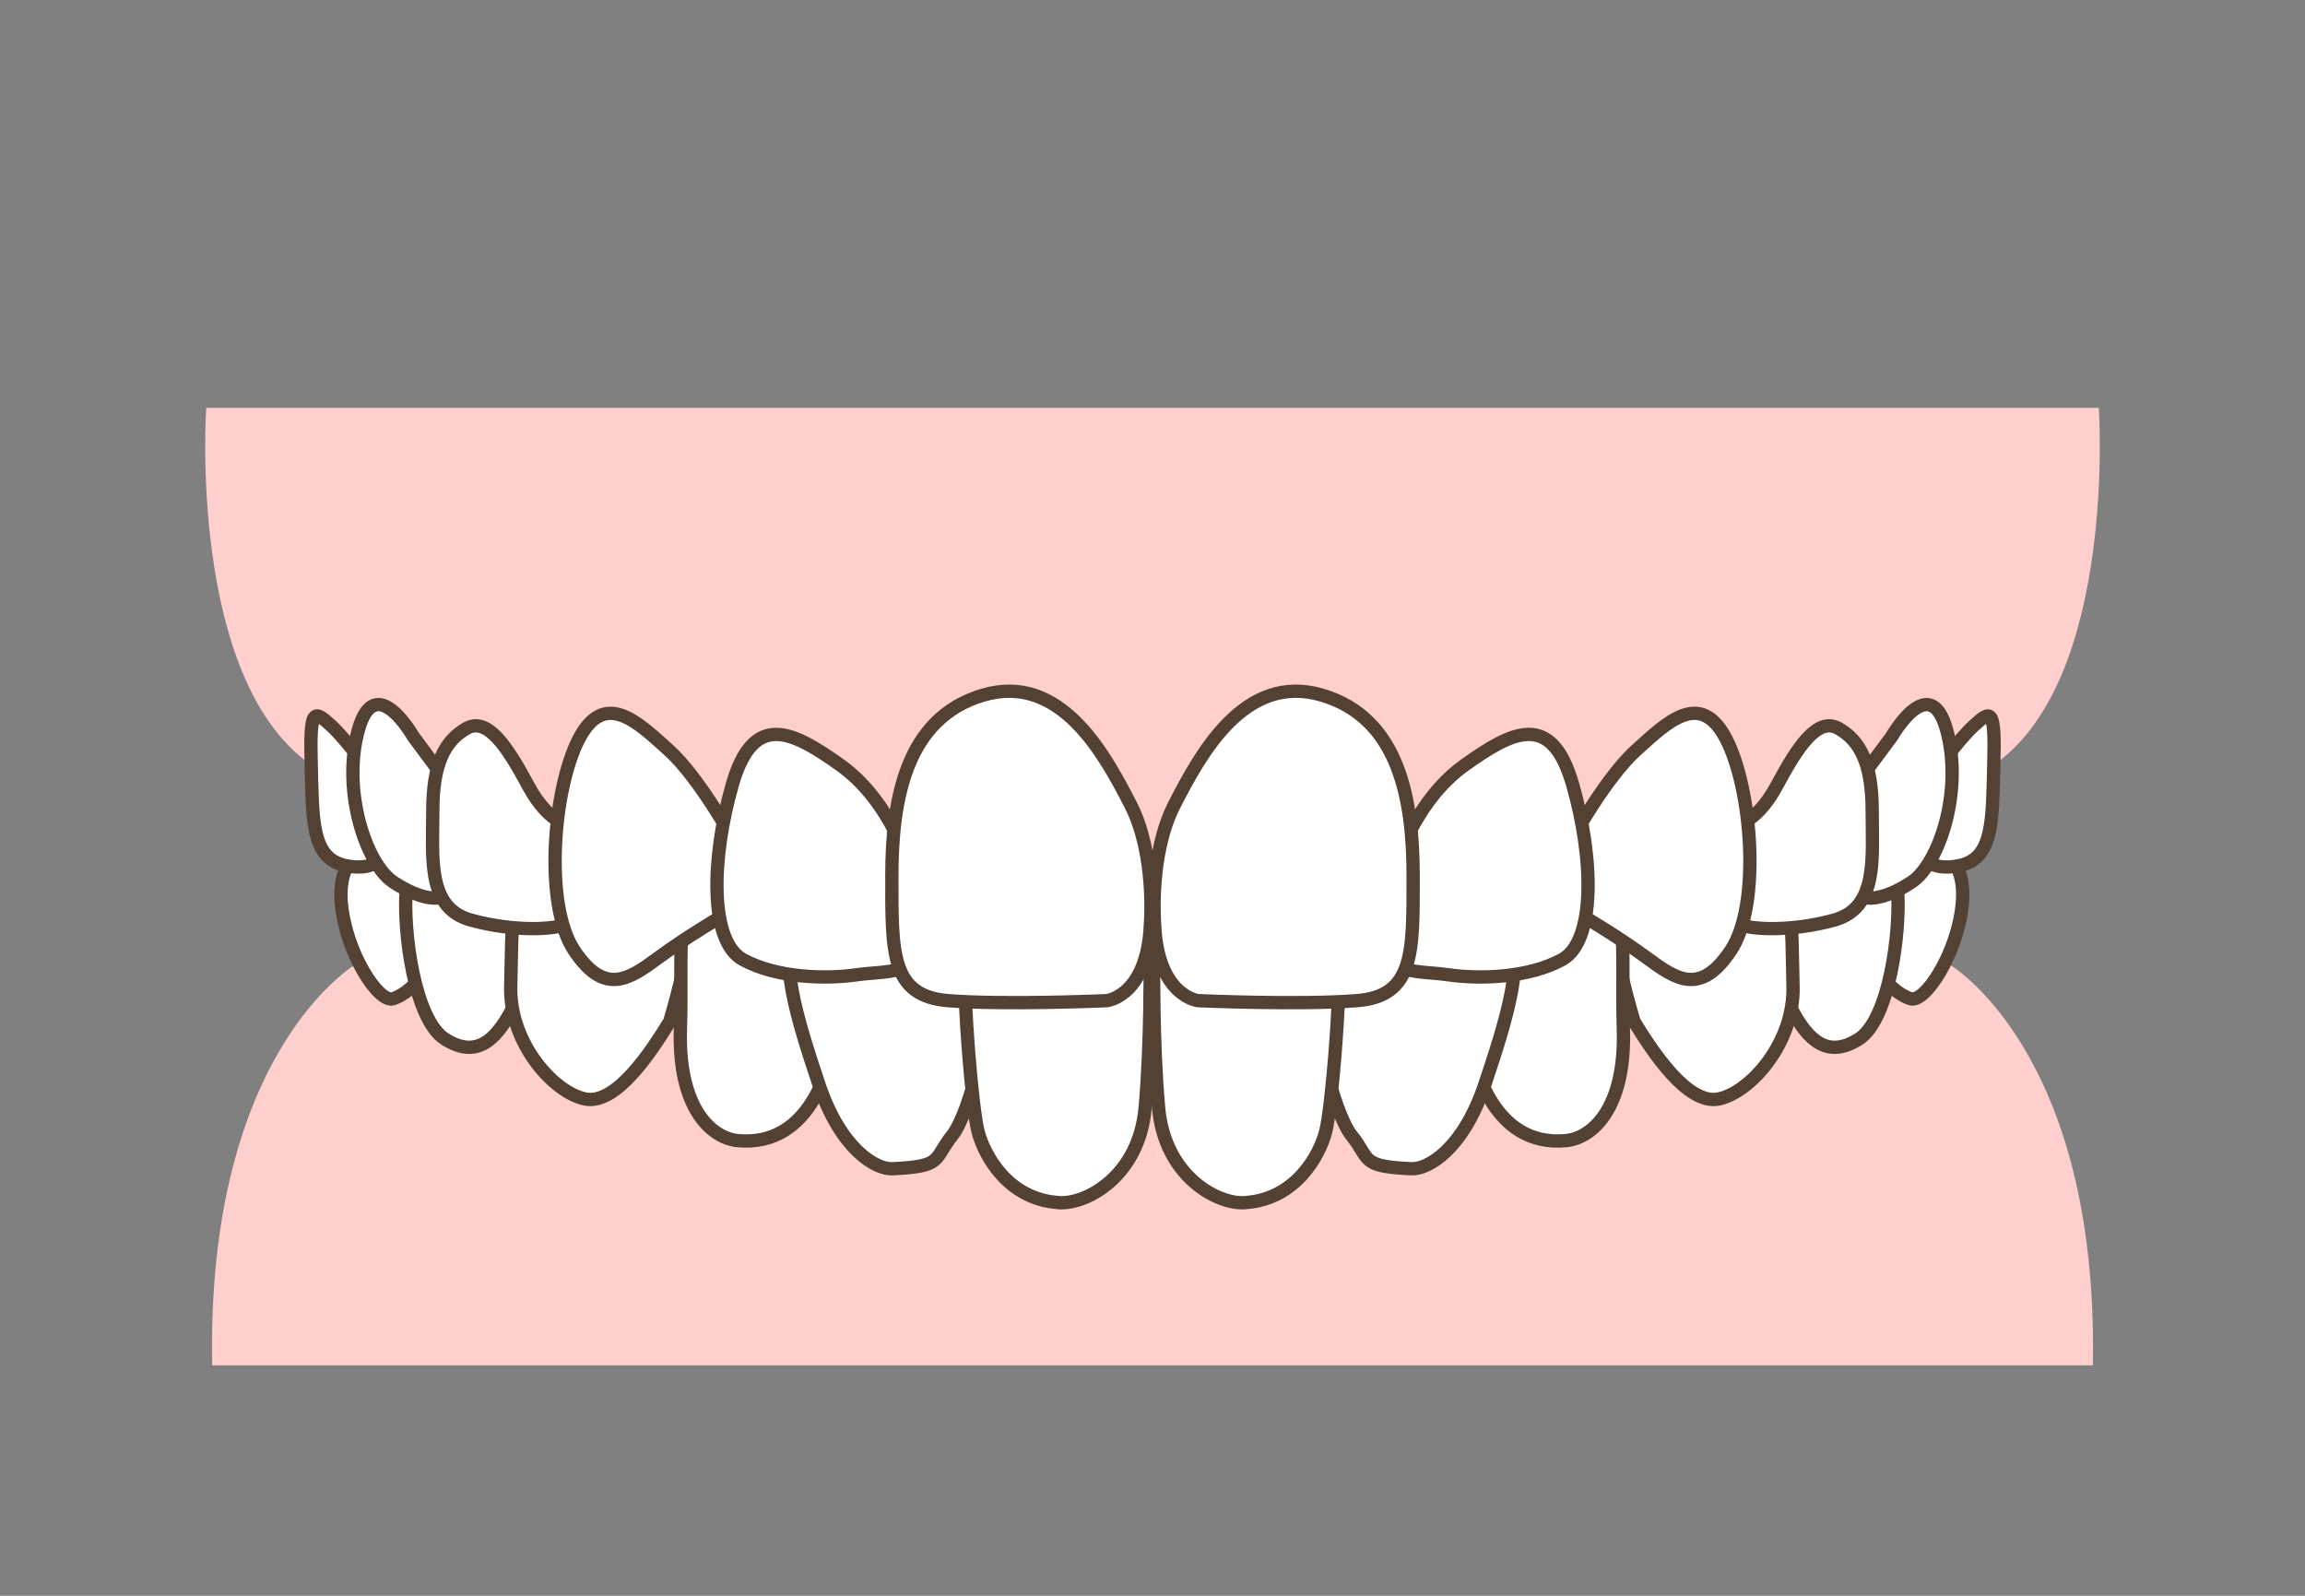 <?xml version="1.0" encoding="UTF-8"?>
<svg id="_レイヤー_2" data-name="レイヤー 2" xmlns="http://www.w3.org/2000/svg" viewBox="0 0 260 180">
  <rect x="0" y="0" width="260" height="180" fill="#808080" stroke="none"/>
  <defs>
    <style>
      .cls-1 {
        fill: none;
      }

      .cls-2 {
        fill: #fecfcd;
      }

      .cls-3 {
        fill: #fff;
        stroke: #534133;
        stroke-linecap: round;
        stroke-linejoin: round;
        stroke-width: 1.5px;
      }
    </style>
  </defs>
  <g id="_レイヤー_3" data-name="レイヤー 3">
    <g>
      <rect class="cls-1" width="260" height="180"/>
      <g>
        <path class="cls-2" d="m225.12,86.12c13.7-9.86,11.62-40.12,11.62-40.12H23.26s-2.08,30.26,11.62,40.12c0,0,37.78,14.65,95.33,14.65s94.92-14.65,94.92-14.65Z"/>
        <path class="cls-2" d="m236.07,154c.67-35.67-16.36-45.34-16.36-45.34H40.29s-17.03,9.67-16.36,45.34"/>
        <g>
          <g>
            <g>
              <path class="cls-3" d="m214.4,96.78l4.17-.81s3.31.63,2.76,6.1c-.55,5.47-4.19,11.12-5.84,10.58s-4.19-2.74-4.38-5.84-.88-9.22,3.28-10.03Z"/>
              <path class="cls-3" d="m200.91,100.98l4.77,1.04s8-6.15,8.36-1.59-.91,14.59-4.38,16.78c-3.46,2.19-5.64.21-7.47-3.18s-1.28-13.05-1.28-13.05Z"/>
              <path class="cls-3" d="m45.45,96.78l-4.17-.81s-3.31.63-2.76,6.1c.55,5.47,4.19,11.12,5.84,10.58,1.64-.55,4.19-2.74,4.38-5.84.18-3.1.88-9.22-3.28-10.03Z"/>
              <path class="cls-3" d="m58.95,100.98l-4.77,1.04s-8-6.15-8.36-1.59c-.36,4.56.91,14.59,4.38,16.78s5.64.21,7.47-3.18,1.28-13.05,1.28-13.05Z"/>
            </g>
            <g>
              <g>
                <path class="cls-3" d="m75.54,115.23c-2.06,3.35-6.02,9.44-9.54,8.73-3.52-.71-8.59-6.3-8.39-12.78.2-6.49-.33-14.1,4.47-14.38s4.39,1.75,9.49,2.67c5.11.93,5.71,2.1,6.1,4.78s-2.13,10.98-2.13,10.98Z"/>
                <path class="cls-3" d="m83.24,128.66c-2.93-.26-6.78-3.59-6.49-12.6s-.86-16.14,3.24-16.63c4.1-.49,6.36,1.08,9.18,2.38s6.22,3.27,5.65,10.88c-.57,7.62-3.39,16.71-11.58,15.97Z"/>
                <path class="cls-3" d="m100.66,131.83c-1.86.09-5.82-2.17-8.28-9.49-2.45-7.32-4.9-15.18-2.15-17.25s5.82-4.89,8.89-4.28,6.44,1.41,8.58,3.01c2.15,1.6,4.05.96,4.12,6.07.07,5.11-2.29,15.54-4.43,18.21s-.92,3.47-6.74,3.73Z"/>
                <path class="cls-3" d="m119.44,135.66c3.17.2,9.05-3.04,9.73-10.69.68-7.65.52-15.94.61-17.17.09-1.22-.75-3.18-3.7-3.52-2.94-.34-7.82-.45-9.76-.37s-7.32-.28-7.49,4.39c-.17,4.68.82,16.69,1.49,19.32s3.34,7.67,9.11,8.03Z"/>
              </g>
              <g>
                <path class="cls-3" d="m184.32,115.23c2.06,3.35,6.02,9.44,9.54,8.73s8.59-6.3,8.39-12.78c-.2-6.49.33-14.1-4.47-14.38-4.8-.28-4.39,1.75-9.49,2.67s-5.71,2.1-6.1,4.78c-.39,2.68,2.13,10.98,2.13,10.98Z"/>
                <path class="cls-3" d="m176.62,128.66c2.93-.26,6.78-3.59,6.49-12.6-.28-9.02.86-16.14-3.24-16.63s-6.36,1.08-9.18,2.38c-2.82,1.3-6.22,3.27-5.65,10.88.57,7.62,3.39,16.71,11.58,15.97Z"/>
                <path class="cls-3" d="m159.2,131.83c1.86.09,5.82-2.17,8.28-9.49s4.9-15.18,2.15-17.25-5.82-4.89-8.89-4.28-6.44,1.41-8.58,3.01-4.05.96-4.12,6.07c-.07,5.11,2.29,15.54,4.43,18.21,2.15,2.67.92,3.47,6.74,3.73Z"/>
                <path class="cls-3" d="m140.42,135.66c-3.17.2-9.05-3.04-9.73-10.69-.68-7.65-.52-15.94-.61-17.17s.75-3.18,3.7-3.52c2.94-.34,7.82-.45,9.76-.37s7.32-.28,7.49,4.39c.17,4.68-.82,16.69-1.49,19.32s-3.34,7.67-9.11,8.03Z"/>
              </g>
            </g>
          </g>
          <g>
            <path class="cls-3" d="m42.13,87.66s-2.91-4.11-4.8-5.83-2.4-2.06-2.23,4.29c.17,6.34,0,10.63,3.77,11.49,3.77.86,5.14-1.37,4.8-3.43s-1.54-6.51-1.54-6.51Z"/>
            <path class="cls-3" d="m50.53,88.35l-3.94-5.31s-4.29-7.54-6.17-.69.86,15.09,3.94,17.14,5.83,2.4,6.51.86-.34-12-.34-12Z"/>
            <path class="cls-3" d="m64.76,93.32s-2.74-.17-5.14-4.63c-2.4-4.46-4.63-7.89-7.03-6.51s-3.77,3.94-3.77,9.26-.69,10.97,4.29,12.34c4.97,1.37,9.43,1.03,10.63.51,1.2-.51,1.03-10.97,1.03-10.97Z"/>
            <path class="cls-3" d="m82.6,94.52s-3.77-6.86-7.2-9.94-7.2-6.86-10.12-1.2c-2.91,5.66-3.94,18.69-.51,23.83,3.43,5.14,6.17,3.26,9.43.86,3.26-2.4,7.03-4.63,8.57-5.49s-.17-8.06-.17-8.06Z"/>
            <path class="cls-3" d="m102.14,96.58s-2.06-6.51-7.37-10.29c-5.31-3.77-9.77-6.17-12.17,2.23-2.4,8.4-2.57,17.66,1.2,19.72s9.26,2.23,12.86,1.71c3.6-.51,7.03.17,7.2-4.29.17-4.46-1.71-9.09-1.71-9.09Z"/>
            <path class="cls-3" d="m129.76,104.29s.67-7.89-2.24-13.54c-2.91-5.66-7.89-14.92-16.63-12.34s-10.29,11.83-10.29,20.4-.17,13.54,6.34,14.06c6.51.51,17.92,0,17.92,0,0,0,4.56-.51,4.9-8.57Z"/>
          </g>
          <g>
            <path class="cls-3" d="m217.87,87.66s2.91-4.11,4.8-5.83,2.4-2.06,2.23,4.29c-.17,6.34,0,10.63-3.77,11.49-3.77.86-5.14-1.37-4.8-3.43s1.54-6.51,1.54-6.51Z"/>
            <path class="cls-3" d="m209.47,88.35l3.94-5.31s4.29-7.54,6.17-.69c1.89,6.86-.86,15.09-3.94,17.14-3.09,2.06-5.83,2.4-6.51.86s.34-12,.34-12Z"/>
            <path class="cls-3" d="m195.24,93.32s2.74-.17,5.14-4.63,4.63-7.89,7.03-6.51,3.77,3.94,3.77,9.26c0,5.31.69,10.97-4.29,12.34-4.97,1.37-9.43,1.03-10.63.51-1.2-.51-1.03-10.97-1.03-10.97Z"/>
            <path class="cls-3" d="m177.4,94.52s3.77-6.86,7.2-9.94c3.43-3.09,7.2-6.86,10.12-1.2,2.91,5.66,3.94,18.69.51,23.83-3.43,5.14-6.17,3.26-9.43.86-3.26-2.4-7.03-4.63-8.57-5.49-1.54-.86.17-8.06.17-8.06Z"/>
            <path class="cls-3" d="m157.86,96.58s2.06-6.51,7.37-10.29,9.77-6.17,12.17,2.23,2.57,17.66-1.2,19.72-9.26,2.23-12.86,1.71-7.03.17-7.2-4.29c-.17-4.46,1.71-9.09,1.71-9.09Z"/>
            <path class="cls-3" d="m130.24,104.29s-.67-7.89,2.24-13.54c2.91-5.66,7.89-14.92,16.63-12.34,8.74,2.57,10.29,11.83,10.29,20.4,0,8.57.17,13.54-6.34,14.06-6.51.51-17.92,0-17.92,0,0,0-4.56-.51-4.9-8.57Z"/>
          </g>
        </g>
        <g>
          <path class="cls-1" d="m23.26,46s-2.08,30.26,11.62,40.12"/>
          <path class="cls-1" d="m40.29,108.66s-17.03,9.67-16.36,45.34"/>
          <path class="cls-1" d="m236.74,46s2.08,30.26-11.62,40.12"/>
          <path class="cls-1" d="m219.71,108.66s17.03,9.67,16.36,45.34"/>
        </g>
      </g>
    </g>
  </g>
</svg>